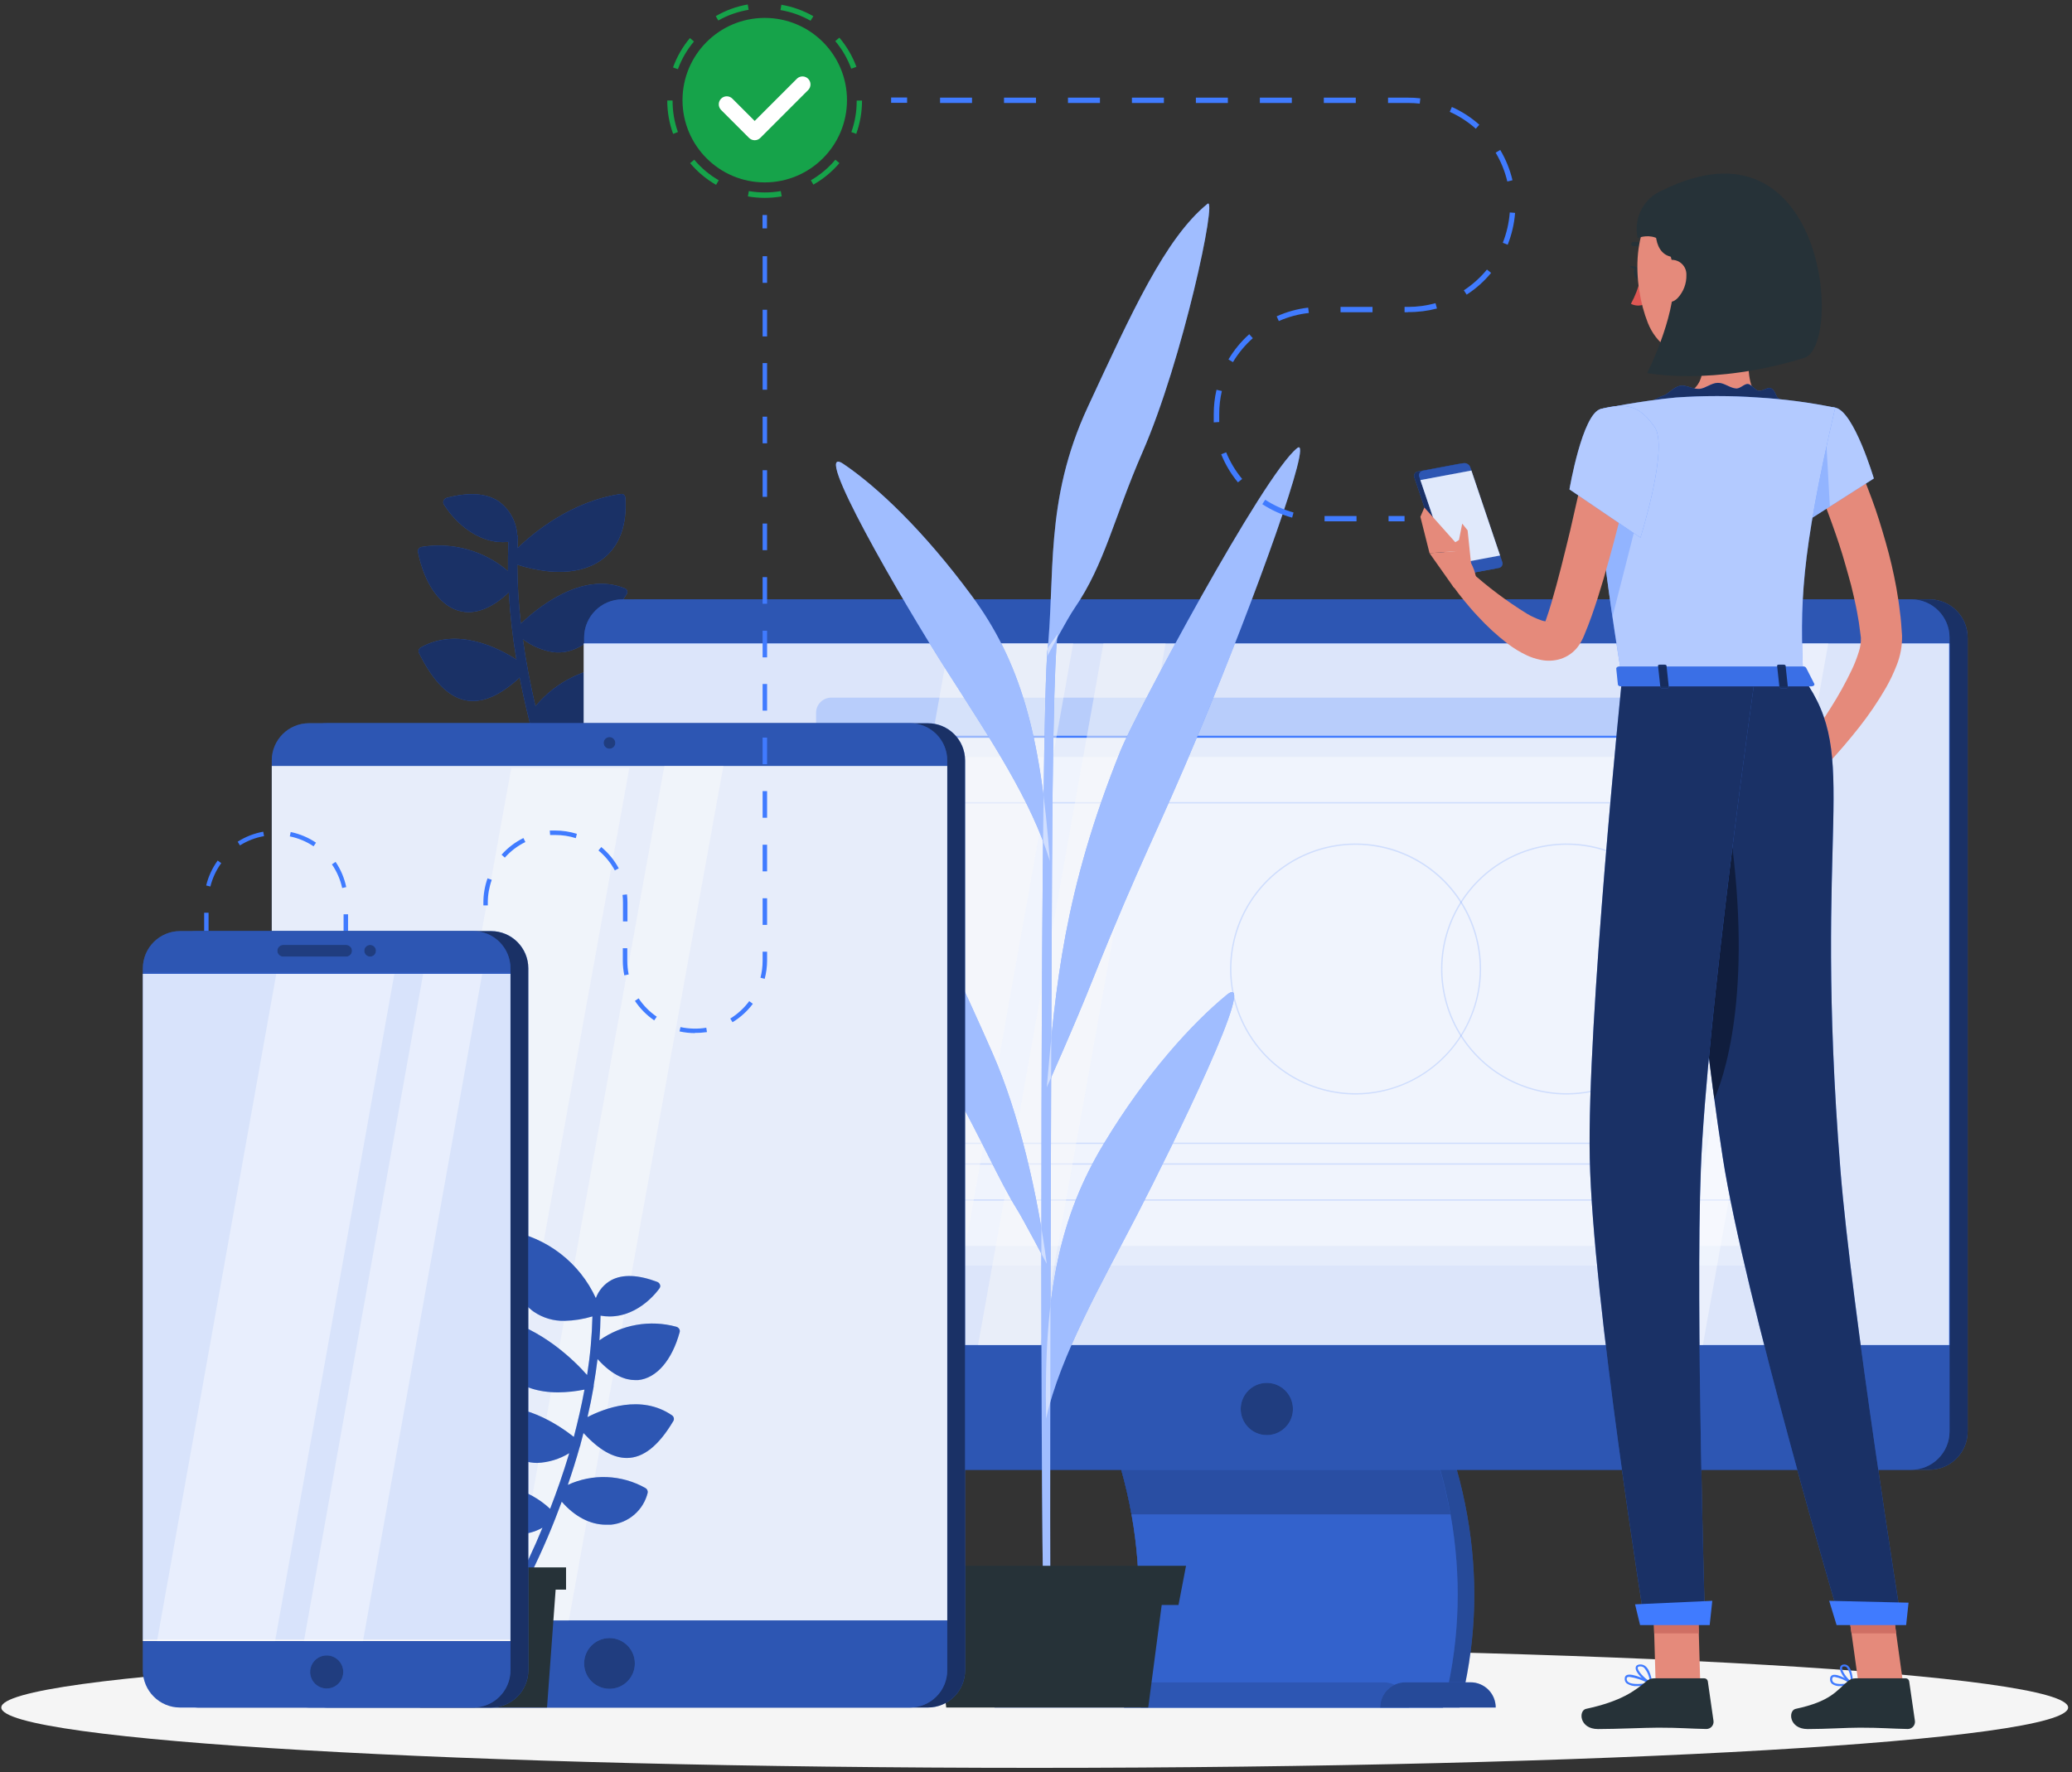 <svg width="401" height="343" viewBox="0 0 401 343" fill="none" xmlns="http://www.w3.org/2000/svg">
<rect x="0" y="0" width="401" height="343" fill="#333333" stroke="none"/>
<path d="M200.25 342.133C310.707 342.133 400.25 336.905 400.25 330.456C400.25 324.007 310.707 318.779 200.25 318.779C89.793 318.779 0.25 324.007 0.25 330.456C0.25 336.905 89.793 342.133 200.25 342.133Z" fill="#F5F5F5"/>
<path d="M104.505 140.225C105.693 140.747 106.951 141.095 108.239 141.256C110.887 141.579 113.564 140.958 115.8 139.502C119.338 137.213 121.484 133.2 121.143 129.507C121.125 129.327 121.04 129.16 120.904 129.039C120.769 128.919 120.592 128.854 120.411 128.857C117.209 128.834 114.042 129.524 111.139 130.876C108.236 132.229 105.671 134.21 103.628 136.676C102.659 132.55 101.803 128.187 101.184 123.689C102.9 125.004 104.918 125.869 107.053 126.206C107.937 126.314 108.832 126.275 109.704 126.093C114.315 125.144 117.956 120.203 121.278 114.994C121.339 114.9 121.379 114.795 121.397 114.685C121.415 114.575 121.409 114.462 121.381 114.354C121.353 114.25 121.301 114.154 121.229 114.073C121.158 113.993 121.068 113.93 120.968 113.89C112.561 110.383 103.649 117.965 100.802 120.698C100.369 116.91 100.139 113.102 100.111 109.289C101.91 109.862 103.757 110.269 105.629 110.507C110.158 111.033 113.964 110.249 116.687 108.145C119.916 105.669 121.412 101.553 121.009 96.261C121.001 96.16 120.971 96.062 120.923 95.972C120.874 95.883 120.807 95.805 120.727 95.743C120.646 95.681 120.554 95.636 120.455 95.612C120.356 95.587 120.253 95.584 120.153 95.601C110.581 96.994 103.226 103.121 100.162 106.071C100.162 105.39 100.162 104.71 100.235 104.008C100.246 103.839 100.199 103.672 100.101 103.534C100.016 102.239 99.645 100.98 99.013 99.847C98.382 98.714 97.506 97.736 96.449 96.984C94.046 95.426 90.683 95.22 86.443 96.354C86.319 96.39 86.203 96.452 86.103 96.535C86.004 96.619 85.923 96.722 85.866 96.839C85.809 96.949 85.78 97.071 85.78 97.195C85.78 97.319 85.809 97.441 85.866 97.551C86.041 97.85 89.744 104.101 96.274 104.875C96.981 104.937 97.692 104.937 98.399 104.875C98.316 106.752 98.285 108.64 98.316 110.527C96.043 108.578 93.372 107.15 90.489 106.341C87.606 105.532 84.581 105.362 81.626 105.844C81.393 105.882 81.182 106.007 81.038 106.195C80.97 106.285 80.922 106.389 80.897 106.499C80.872 106.609 80.871 106.724 80.894 106.834C82.194 113.22 85.34 117.521 89.311 118.326C89.486 118.326 89.672 118.387 89.868 118.418C91.931 118.656 94.881 118.047 98.471 114.633C98.724 118.996 99.216 123.341 99.946 127.65C96.48 125.412 88.527 121.317 81.451 125.299C81.272 125.394 81.133 125.551 81.063 125.741C80.993 125.932 80.995 126.141 81.069 126.33C83.947 132.148 87.083 135.18 90.673 135.614H90.765C93.757 135.933 96.954 134.448 100.575 131.116C101.39 135.325 102.36 139.368 103.391 143.123C100.049 140.328 95.778 140.204 90.198 142.71C90.076 142.767 89.968 142.85 89.882 142.953C89.797 143.057 89.735 143.178 89.703 143.309C89.671 143.433 89.672 143.563 89.706 143.686C89.74 143.809 89.807 143.921 89.899 144.01C90.136 144.247 94.19 148.136 99.183 148.704C101.09 148.943 103.026 148.609 104.742 147.744C106.788 154.612 109.283 161.338 112.211 167.879C112.269 168.003 112.359 168.108 112.471 168.186C112.584 168.264 112.714 168.311 112.85 168.323C113.034 168.341 113.219 168.309 113.386 168.23C113.599 168.127 113.764 167.947 113.848 167.727C113.932 167.506 113.93 167.262 113.84 167.044C109.987 158.38 106.864 149.409 104.505 140.225Z" fill="#407BFF"/>
<g opacity="0.6">
<path d="M104.505 140.225C105.693 140.747 106.951 141.095 108.239 141.256C110.887 141.579 113.564 140.958 115.8 139.502C119.338 137.213 121.484 133.2 121.143 129.507C121.125 129.327 121.04 129.16 120.904 129.039C120.769 128.919 120.592 128.854 120.411 128.857C117.209 128.834 114.042 129.524 111.139 130.876C108.236 132.229 105.671 134.21 103.628 136.676C102.659 132.55 101.803 128.187 101.184 123.689C102.9 125.004 104.918 125.869 107.053 126.206C107.937 126.314 108.832 126.275 109.704 126.093C114.315 125.144 117.956 120.203 121.278 114.994C121.339 114.9 121.379 114.795 121.397 114.685C121.415 114.575 121.409 114.462 121.381 114.354C121.353 114.25 121.301 114.154 121.229 114.073C121.158 113.993 121.068 113.93 120.968 113.89C112.561 110.383 103.649 117.965 100.802 120.698C100.369 116.91 100.139 113.102 100.111 109.289C101.91 109.862 103.757 110.269 105.629 110.507C110.158 111.033 113.964 110.249 116.687 108.145C119.916 105.669 121.412 101.553 121.009 96.261C121.001 96.16 120.971 96.062 120.923 95.972C120.874 95.883 120.807 95.805 120.727 95.743C120.646 95.681 120.554 95.636 120.455 95.612C120.356 95.587 120.253 95.584 120.153 95.601C110.581 96.994 103.226 103.121 100.162 106.071C100.162 105.39 100.162 104.71 100.235 104.008C100.246 103.839 100.199 103.672 100.101 103.534C100.016 102.239 99.645 100.98 99.013 99.847C98.382 98.714 97.506 97.736 96.449 96.984C94.046 95.426 90.683 95.22 86.443 96.354C86.319 96.39 86.203 96.452 86.103 96.535C86.004 96.619 85.923 96.722 85.866 96.839C85.809 96.949 85.78 97.071 85.78 97.195C85.78 97.319 85.809 97.441 85.866 97.551C86.041 97.85 89.744 104.101 96.274 104.875C96.981 104.937 97.692 104.937 98.399 104.875C98.316 106.752 98.285 108.64 98.316 110.527C96.043 108.578 93.372 107.15 90.489 106.341C87.606 105.532 84.581 105.362 81.626 105.844C81.393 105.882 81.182 106.007 81.038 106.195C80.97 106.285 80.922 106.389 80.897 106.499C80.872 106.609 80.871 106.724 80.894 106.834C82.194 113.22 85.34 117.521 89.311 118.326C89.486 118.326 89.672 118.387 89.868 118.418C91.931 118.656 94.881 118.047 98.471 114.633C98.724 118.996 99.216 123.341 99.946 127.65C96.48 125.412 88.527 121.317 81.451 125.299C81.272 125.394 81.133 125.551 81.063 125.741C80.993 125.932 80.995 126.141 81.069 126.33C83.947 132.148 87.083 135.18 90.673 135.614H90.765C93.757 135.933 96.954 134.448 100.575 131.116C101.39 135.325 102.36 139.368 103.391 143.123C100.049 140.328 95.778 140.204 90.198 142.71C90.076 142.767 89.968 142.85 89.882 142.953C89.797 143.057 89.735 143.178 89.703 143.309C89.671 143.433 89.672 143.563 89.706 143.686C89.74 143.809 89.807 143.921 89.899 144.01C90.136 144.247 94.19 148.136 99.183 148.704C101.09 148.943 103.026 148.609 104.742 147.744C106.788 154.612 109.283 161.338 112.211 167.879C112.269 168.003 112.359 168.108 112.471 168.186C112.584 168.264 112.714 168.311 112.85 168.323C113.034 168.341 113.219 168.309 113.386 168.23C113.599 168.127 113.764 167.947 113.848 167.727C113.932 167.506 113.93 167.262 113.84 167.044C109.987 158.38 106.864 149.409 104.505 140.225Z" fill="black"/>
</g>
<path d="M373.39 115.994H123.97C119.874 115.994 116.553 119.315 116.553 123.411V277.024C116.553 281.12 119.874 284.44 123.97 284.44H373.39C377.486 284.44 380.806 281.12 380.806 277.024V123.411C380.806 119.315 377.486 115.994 373.39 115.994Z" fill="#407BFF"/>
<path opacity="0.6" d="M373.39 115.994H123.97C119.874 115.994 116.553 119.315 116.553 123.411V277.024C116.553 281.12 119.874 284.44 123.97 284.44H373.39C377.486 284.44 380.806 281.12 380.806 277.024V123.411C380.806 119.315 377.486 115.994 373.39 115.994Z" fill="black"/>
<path d="M282.482 330.456H220.777C226.822 307.66 223.201 283.099 209.926 260.313H271.631C284.906 283.099 288.527 307.66 282.482 330.456Z" fill="#407BFF"/>
<path d="M279.264 330.456H217.549C223.593 307.66 219.983 283.099 206.697 260.313H268.413C281.74 283.099 285.309 307.66 279.264 330.456Z" fill="#407BFF"/>
<path d="M281.368 293.074H218.983C216.84 281.525 212.682 270.442 206.697 260.334H269.083C275.059 270.446 279.217 281.527 281.368 293.074Z" fill="#407BFF"/>
<g opacity="0.4">
<path d="M282.482 330.456H220.777C226.822 307.66 223.201 283.1 209.926 260.313H271.631C284.906 283.1 288.527 307.66 282.482 330.456Z" fill="black"/>
<path d="M279.264 330.456H217.549C223.593 307.66 219.983 283.099 206.697 260.313H268.413C281.74 283.099 285.309 307.66 279.264 330.456Z" fill="black"/>
<path d="M281.368 293.074H218.983C216.84 281.525 212.682 270.442 206.697 260.334H269.083C275.059 270.446 279.217 281.527 281.368 293.074Z" fill="black"/>
</g>
<path d="M279.264 330.456H217.549C223.593 307.66 219.983 283.099 206.697 260.313H268.413C281.74 283.099 285.309 307.66 279.264 330.456Z" fill="#407BFF"/>
<path opacity="0.2" d="M279.264 330.456H217.549C223.593 307.66 219.983 283.099 206.697 260.313H268.413C281.74 283.099 285.309 307.66 279.264 330.456Z" fill="black"/>
<path opacity="0.2" d="M280.708 293.074H218.92C216.796 281.537 212.677 270.457 206.749 260.334H268.536C274.465 270.457 278.583 281.537 280.708 293.074Z" fill="black"/>
<path d="M369.882 115.994H120.462C116.366 115.994 113.046 119.315 113.046 123.411V277.024C113.046 281.12 116.366 284.44 120.462 284.44H369.882C373.978 284.44 377.299 281.12 377.299 277.024V123.411C377.299 119.315 373.978 115.994 369.882 115.994Z" fill="#407BFF"/>
<path opacity="0.3" d="M369.882 115.994H120.462C116.366 115.994 113.046 119.315 113.046 123.411V277.024C113.046 281.12 116.366 284.44 120.462 284.44H369.882C373.978 284.44 377.299 281.12 377.299 277.024V123.411C377.299 119.315 373.978 115.994 369.882 115.994Z" fill="black"/>
<path d="M267.814 325.577H197.362C196.068 325.577 194.827 326.091 193.912 327.006C192.997 327.921 192.483 329.162 192.483 330.456H272.693C272.693 329.162 272.179 327.921 271.264 327.006C270.349 326.091 269.108 325.577 267.814 325.577Z" fill="#407BFF"/>
<path opacity="0.3" d="M267.814 325.577H197.362C196.068 325.577 194.827 326.091 193.912 327.006C192.997 327.921 192.483 329.162 192.483 330.456H272.693C272.693 329.162 272.179 327.921 271.264 327.006C270.349 326.091 269.108 325.577 267.814 325.577Z" fill="black"/>
<path d="M377.299 124.525H113.046V260.303H377.299V124.525Z" fill="#407BFF"/>
<path opacity="0.84" d="M377.206 124.525H112.953V260.303H377.206V124.525Z" fill="#FAFAFA"/>
<path opacity="0.23" d="M338.896 135.016H160.867C159.249 135.016 157.938 136.327 157.938 137.945V242.087C157.938 243.704 159.249 245.016 160.867 245.016H338.896C340.514 245.016 341.825 243.704 341.825 242.087V137.945C341.825 136.327 340.514 135.016 338.896 135.016Z" fill="#407BFF"/>
<path opacity="0.67" d="M341.051 142.587V242.087C341.051 242.863 340.743 243.609 340.193 244.158C339.644 244.707 338.899 245.016 338.122 245.016H160.093C159.317 245.013 158.573 244.704 158.025 244.155C157.476 243.606 157.166 242.863 157.164 242.087V142.587H341.051Z" fill="#FAFAFA"/>
<path opacity="0.41" d="M340.515 146.486H157.7V241.127H340.515V146.486Z" fill="white"/>
<path opacity="0.19" d="M303.185 211.822C298.38 211.822 293.684 210.397 289.689 207.728C285.694 205.059 282.58 201.265 280.742 196.826C278.903 192.387 278.422 187.503 279.359 182.791C280.297 178.078 282.61 173.75 286.008 170.353C289.405 166.955 293.733 164.642 298.446 163.704C303.158 162.767 308.042 163.248 312.481 165.087C316.92 166.925 320.714 170.039 323.383 174.034C326.052 178.029 327.477 182.725 327.477 187.53C327.469 193.97 324.907 200.144 320.353 204.698C315.799 209.252 309.625 211.814 303.185 211.822ZM303.185 163.496C298.431 163.496 293.784 164.905 289.832 167.546C285.88 170.187 282.799 173.941 280.98 178.332C279.161 182.724 278.685 187.556 279.612 192.219C280.54 196.881 282.829 201.163 286.19 204.525C289.551 207.886 293.834 210.175 298.496 211.102C303.158 212.03 307.991 211.554 312.382 209.735C316.774 207.915 320.528 204.835 323.168 200.883C325.809 196.93 327.219 192.283 327.219 187.53C327.213 181.157 324.68 175.047 320.173 170.541C315.667 166.035 309.557 163.501 303.185 163.496Z" fill="#407BFF"/>
<path opacity="0.19" d="M262.347 211.822C257.543 211.822 252.846 210.397 248.851 207.728C244.857 205.059 241.743 201.265 239.904 196.826C238.066 192.387 237.585 187.503 238.522 182.791C239.459 178.078 241.773 173.75 245.17 170.353C248.568 166.955 252.896 164.642 257.608 163.704C262.32 162.767 267.205 163.248 271.643 165.087C276.082 166.925 279.876 170.039 282.545 174.034C285.215 178.029 286.639 182.725 286.639 187.53C286.629 193.969 284.066 200.142 279.512 204.695C274.959 209.248 268.787 211.811 262.347 211.822ZM262.347 163.496C257.594 163.496 252.947 164.905 248.995 167.546C245.042 170.187 241.962 173.941 240.143 178.332C238.323 182.724 237.848 187.556 238.775 192.219C239.702 196.881 241.991 201.163 245.353 204.525C248.714 207.886 252.996 210.175 257.658 211.102C262.321 212.03 267.153 211.554 271.545 209.735C275.936 207.915 279.69 204.835 282.331 200.883C284.972 196.93 286.382 192.283 286.382 187.53C286.373 181.158 283.839 175.05 279.333 170.544C274.828 166.039 268.719 163.504 262.347 163.496Z" fill="#407BFF"/>
<path opacity="0.19" d="M327.353 225.397H183.973C183.956 225.397 183.939 225.393 183.923 225.386C183.907 225.379 183.893 225.369 183.881 225.357C183.87 225.344 183.861 225.329 183.855 225.313C183.85 225.297 183.848 225.28 183.849 225.263V221.271C183.848 221.253 183.85 221.236 183.855 221.22C183.861 221.204 183.87 221.189 183.881 221.176C183.893 221.164 183.907 221.154 183.923 221.147C183.939 221.14 183.956 221.136 183.973 221.136H327.353C327.37 221.136 327.387 221.14 327.403 221.147C327.419 221.154 327.433 221.164 327.444 221.176C327.456 221.189 327.465 221.204 327.471 221.22C327.476 221.236 327.478 221.253 327.477 221.271V225.263C327.478 225.28 327.476 225.297 327.471 225.313C327.465 225.329 327.456 225.344 327.444 225.357C327.433 225.369 327.419 225.379 327.403 225.386C327.387 225.393 327.37 225.397 327.353 225.397ZM184.066 225.139H327.219V221.394H184.066V225.139Z" fill="#407BFF"/>
<path opacity="0.19" d="M335.378 232.37H162.868C162.851 232.37 162.834 232.366 162.818 232.359C162.802 232.353 162.788 232.342 162.776 232.33C162.765 232.317 162.756 232.302 162.75 232.286C162.745 232.27 162.743 232.253 162.744 232.236V155.367C162.743 155.35 162.745 155.333 162.75 155.317C162.756 155.3 162.765 155.286 162.776 155.273C162.788 155.26 162.802 155.25 162.818 155.243C162.834 155.237 162.851 155.233 162.868 155.233H335.378C335.395 155.233 335.412 155.237 335.428 155.243C335.444 155.25 335.458 155.26 335.469 155.273C335.481 155.286 335.49 155.3 335.496 155.317C335.501 155.333 335.503 155.35 335.502 155.367V232.215C335.507 232.234 335.507 232.253 335.503 232.272C335.499 232.291 335.491 232.308 335.479 232.323C335.467 232.338 335.451 232.35 335.434 232.358C335.416 232.366 335.397 232.37 335.378 232.37ZM163.033 232.112H335.296V155.491H163.002L163.033 232.112Z" fill="#407BFF"/>
<path d="M333.078 138.822C333.076 139.13 333.165 139.432 333.335 139.69C333.505 139.947 333.748 140.149 334.032 140.268C334.316 140.388 334.63 140.42 334.933 140.361C335.236 140.302 335.514 140.155 335.733 139.937C335.952 139.72 336.101 139.442 336.162 139.14C336.223 138.837 336.193 138.524 336.075 138.238C335.958 137.953 335.758 137.709 335.502 137.538C335.245 137.366 334.944 137.275 334.635 137.275C334.431 137.273 334.229 137.312 334.04 137.389C333.851 137.467 333.679 137.58 333.534 137.724C333.39 137.868 333.275 138.039 333.196 138.227C333.118 138.416 333.078 138.618 333.078 138.822Z" fill="white"/>
<path d="M329.117 140.379C329.977 140.379 330.674 139.682 330.674 138.822C330.674 137.962 329.977 137.264 329.117 137.264C328.256 137.264 327.559 137.962 327.559 138.822C327.559 139.682 328.256 140.379 329.117 140.379Z" fill="white"/>
<path d="M323.599 140.379C324.459 140.379 325.156 139.682 325.156 138.822C325.156 137.962 324.459 137.264 323.599 137.264C322.738 137.264 322.041 137.962 322.041 138.822C322.041 139.682 322.738 140.379 323.599 140.379Z" fill="white"/>
<path d="M341.051 142.391H157.164V142.783H341.051V142.391Z" fill="#407BFF"/>
<path opacity="0.47" d="M183.674 124.525L159.402 260.303H183.426L207.698 124.525H183.674Z" fill="#FAFAFA"/>
<path opacity="0.47" d="M213.557 124.525L189.295 260.303H201.302L225.574 124.525H213.557Z" fill="#FAFAFA"/>
<path opacity="0.4" d="M347.818 124.525L323.547 260.303H329.561L353.822 124.525H347.818Z" fill="white"/>
<path opacity="0.4" d="M337.245 124.525L312.974 260.303H318.987L343.249 124.525H337.245Z" fill="white"/>
<path d="M284.597 325.577H271.982C270.688 325.577 269.447 326.091 268.532 327.006C267.617 327.921 267.103 329.162 267.103 330.456H289.466C289.467 329.816 289.342 329.182 289.098 328.59C288.854 327.998 288.496 327.46 288.043 327.007C287.591 326.554 287.054 326.194 286.463 325.949C285.871 325.703 285.237 325.577 284.597 325.577Z" fill="#407BFF"/>
<path opacity="0.4" d="M284.597 325.577H271.982C270.688 325.577 269.447 326.091 268.532 327.006C267.617 327.921 267.103 329.162 267.103 330.456H289.466C289.467 329.816 289.342 329.182 289.098 328.59C288.854 327.998 288.496 327.46 288.043 327.007C287.591 326.554 287.054 326.194 286.463 325.949C285.871 325.703 285.237 325.577 284.597 325.577Z" fill="black"/>
<path d="M250.227 272.681C250.227 273.681 249.931 274.658 249.375 275.489C248.82 276.32 248.03 276.968 247.107 277.351C246.183 277.733 245.167 277.833 244.187 277.638C243.206 277.443 242.305 276.962 241.599 276.255C240.892 275.548 240.41 274.648 240.215 273.667C240.02 272.687 240.12 271.67 240.503 270.747C240.885 269.823 241.533 269.034 242.365 268.479C243.196 267.923 244.173 267.627 245.173 267.627C246.513 267.627 247.799 268.159 248.747 269.107C249.694 270.055 250.227 271.341 250.227 272.681Z" fill="#407BFF"/>
<path opacity="0.5" d="M250.227 272.681C250.227 273.681 249.931 274.658 249.375 275.489C248.82 276.32 248.03 276.968 247.107 277.351C246.183 277.733 245.167 277.833 244.187 277.638C243.206 277.443 242.305 276.962 241.599 276.255C240.892 275.548 240.41 274.648 240.215 273.667C240.02 272.687 240.12 271.67 240.503 270.747C240.885 269.823 241.533 269.034 242.365 268.479C243.196 267.923 244.173 267.627 245.173 267.627C246.513 267.627 247.799 268.159 248.747 269.107C249.694 270.055 250.227 271.341 250.227 272.681Z" fill="black"/>
<path d="M201.983 313.024C201.271 288.329 201.333 137.739 202.767 125.371L204.717 122.679C204.717 122.679 203.819 125.072 203.603 167.395C203.386 209.718 203.097 306.742 203.334 313.024H201.983Z" fill="#407BFF"/>
<path d="M213.567 221.436C221.819 207.696 230.855 197.927 237.395 192.553C243.935 187.179 226.791 222.075 220.086 235.062C213.381 248.049 205.119 262.407 202.457 274.538C201.942 249.864 205.304 235.175 213.567 221.436Z" fill="#407BFF"/>
<path d="M202.623 127.104C204.314 111.487 202.024 97.056 210.524 78.767C219.024 60.478 225.491 46.12 233.692 39.446C235.662 37.837 228.926 69.628 221.097 87.535C215.578 100.171 213.804 109.197 207.945 117.717C206.573 119.697 202.623 127.104 202.623 127.104Z" fill="#407BFF"/>
<path d="M202.582 210.429C204.294 191.15 205.841 172.583 216.909 145.155C219.601 138.471 244.554 91.764 251.063 86.71C254.25 84.224 243.099 115.262 232.207 141.38C224.047 160.979 220.664 166.59 211.576 189.325C208.018 198.33 202.582 210.429 202.582 210.429Z" fill="#407BFF"/>
<path d="M188.057 115.293C178.774 102.719 169.8 94.219 163.208 89.773C156.617 85.328 174.555 116.242 183.178 129.734C191.802 143.226 199.61 154.934 203.179 166.631C201.467 142.009 197.341 127.877 188.057 115.293Z" fill="#407BFF"/>
<path d="M202.582 244.593C200.828 231.183 197.218 215.432 192.06 203.756C186.903 192.079 178.96 174.172 172.647 168.096C171.131 166.631 179.249 201.466 184.468 210.729C189.688 219.992 193.504 228.728 196.784 233.979C197.878 235.681 202.582 244.593 202.582 244.593Z" fill="#407BFF"/>
<path opacity="0.5" d="M201.983 313.024C201.271 288.329 201.333 137.739 202.767 125.371L204.717 122.679C204.717 122.679 203.819 125.072 203.603 167.395C203.386 209.718 203.097 306.742 203.334 313.024H201.983Z" fill="white"/>
<path opacity="0.5" d="M213.567 221.436C221.819 207.696 230.855 197.927 237.395 192.553C243.935 187.179 226.791 222.075 220.086 235.062C213.381 248.049 205.119 262.407 202.457 274.538C201.942 249.864 205.304 235.175 213.567 221.436Z" fill="white"/>
<path opacity="0.5" d="M202.623 127.104C204.314 111.487 202.024 97.056 210.524 78.767C219.024 60.478 225.491 46.12 233.692 39.446C235.662 37.837 228.926 69.628 221.097 87.535C215.578 100.171 213.804 109.197 207.945 117.717C206.573 119.697 202.623 127.104 202.623 127.104Z" fill="white"/>
<path opacity="0.5" d="M202.582 210.429C204.294 191.15 205.841 172.583 216.909 145.155C219.601 138.471 244.554 91.764 251.063 86.71C254.25 84.224 243.099 115.262 232.207 141.38C224.047 160.979 220.664 166.59 211.576 189.325C208.018 198.33 202.582 210.429 202.582 210.429Z" fill="white"/>
<path opacity="0.5" d="M188.057 115.293C178.774 102.719 169.8 94.219 163.208 89.773C156.617 85.328 174.555 116.242 183.178 129.734C191.802 143.226 199.61 154.934 203.179 166.631C201.467 142.009 197.341 127.877 188.057 115.293Z" fill="white"/>
<path opacity="0.5" d="M202.582 244.593C200.828 231.183 197.218 215.432 192.06 203.756C186.903 192.079 178.96 174.172 172.647 168.096C171.131 166.631 179.249 201.466 184.468 210.729C189.688 219.992 193.504 228.728 196.784 233.979C197.878 235.681 202.582 244.593 202.582 244.593Z" fill="white"/>
<path d="M222.221 330.456H183.127L180.177 307.99H225.171L222.221 330.456Z" fill="#263238"/>
<path d="M228.08 310.61H177.258L175.803 303.028H229.535L228.08 310.61Z" fill="#263238"/>
<path d="M179.568 139.967H63.265C59.283 139.967 56.055 143.195 56.055 147.177V323.246C56.055 327.228 59.283 330.456 63.265 330.456H179.568C183.55 330.456 186.778 327.228 186.778 323.246V147.177C186.778 143.195 183.55 139.967 179.568 139.967Z" fill="#407BFF"/>
<path opacity="0.6" d="M179.568 139.967H63.265C59.283 139.967 56.055 143.195 56.055 147.177V323.246C56.055 327.228 59.283 330.456 63.265 330.456H179.568C183.55 330.456 186.778 327.228 186.778 323.246V147.177C186.778 143.195 183.55 139.967 179.568 139.967Z" fill="black"/>
<path d="M176.112 139.967H59.809C55.827 139.967 52.599 143.195 52.599 147.177V323.246C52.599 327.228 55.827 330.456 59.809 330.456H176.112C180.095 330.456 183.323 327.228 183.323 323.246V147.177C183.323 143.195 180.095 139.967 176.112 139.967Z" fill="#407BFF"/>
<path opacity="0.3" d="M176.112 139.967H59.809C55.827 139.967 52.599 143.195 52.599 147.177V323.246C52.599 327.228 55.827 330.456 59.809 330.456H176.112C180.095 330.456 183.323 327.228 183.323 323.246V147.177C183.323 143.195 180.095 139.967 176.112 139.967Z" fill="black"/>
<path d="M183.323 148.24H52.599V313.591H183.323V148.24Z" fill="#FAFAFA"/>
<path opacity="0.1" d="M183.323 148.24H52.599V313.591H183.323V148.24Z" fill="#407BFF"/>
<path opacity="0.48" d="M98.945 148.652L69.031 314.004H91.879L121.793 148.652H98.945Z" fill="#FAFAFA"/>
<path opacity="0.48" d="M128.58 148.24L98.666 313.601H110.085L139.999 148.24H128.58Z" fill="#FAFAFA"/>
<path d="M117.956 326.836C120.668 326.836 122.866 324.637 122.866 321.926C122.866 319.214 120.668 317.016 117.956 317.016C115.244 317.016 113.046 319.214 113.046 321.926C113.046 324.637 115.244 326.836 117.956 326.836Z" fill="#407BFF"/>
<path opacity="0.5" d="M117.956 326.836C120.668 326.836 122.866 324.637 122.866 321.926C122.866 319.214 120.668 317.016 117.956 317.016C115.244 317.016 113.046 319.214 113.046 321.926C113.046 324.637 115.244 326.836 117.956 326.836Z" fill="black"/>
<path d="M119.091 143.773C119.091 143.997 119.024 144.217 118.899 144.403C118.775 144.59 118.597 144.735 118.39 144.821C118.183 144.907 117.955 144.93 117.735 144.886C117.514 144.842 117.312 144.734 117.154 144.575C116.995 144.417 116.887 144.214 116.843 143.994C116.799 143.774 116.822 143.546 116.908 143.339C116.994 143.131 117.139 142.954 117.326 142.83C117.512 142.705 117.732 142.638 117.956 142.638C118.257 142.638 118.545 142.758 118.758 142.971C118.971 143.183 119.091 143.472 119.091 143.773Z" fill="#407BFF"/>
<path opacity="0.5" d="M119.091 143.773C119.091 143.997 119.024 144.217 118.899 144.403C118.775 144.59 118.597 144.735 118.39 144.821C118.183 144.907 117.955 144.93 117.735 144.886C117.514 144.842 117.312 144.734 117.154 144.575C116.995 144.417 116.887 144.214 116.843 143.994C116.799 143.774 116.822 143.546 116.908 143.339C116.994 143.131 117.139 142.954 117.326 142.83C117.512 142.705 117.732 142.638 117.956 142.638C118.257 142.638 118.545 142.758 118.758 142.971C118.971 143.183 119.091 143.472 119.091 143.773Z" fill="black"/>
<path d="M281.234 111.528L289.105 110.053C289.231 110.032 289.35 109.983 289.455 109.911C289.56 109.838 289.648 109.743 289.712 109.633C289.776 109.523 289.815 109.4 289.826 109.272C289.837 109.145 289.82 109.017 289.775 108.898L283.586 90.568C283.489 90.303 283.304 90.081 283.061 89.938C282.818 89.795 282.534 89.74 282.256 89.784L274.395 91.248C274.268 91.269 274.147 91.318 274.041 91.391C273.935 91.464 273.847 91.56 273.783 91.672C273.719 91.783 273.68 91.908 273.67 92.036C273.66 92.165 273.679 92.294 273.725 92.414L279.914 110.744C280.007 111.009 280.19 111.232 280.432 111.376C280.673 111.519 280.957 111.573 281.234 111.528Z" fill="#407BFF"/>
<path opacity="0.6" d="M281.234 111.528L289.105 110.053C289.231 110.032 289.35 109.983 289.455 109.911C289.56 109.838 289.648 109.743 289.712 109.633C289.776 109.523 289.815 109.4 289.826 109.272C289.837 109.145 289.82 109.017 289.775 108.898L283.586 90.568C283.489 90.303 283.304 90.081 283.061 89.938C282.818 89.795 282.534 89.74 282.256 89.784L274.395 91.248C274.268 91.269 274.147 91.318 274.041 91.391C273.935 91.464 273.847 91.56 273.783 91.672C273.719 91.783 273.68 91.908 273.67 92.036C273.66 92.165 273.679 92.294 273.725 92.414L279.914 110.744C280.007 111.009 280.19 111.232 280.432 111.376C280.673 111.519 280.957 111.573 281.234 111.528Z" fill="black"/>
<path d="M282.204 111.383L290.064 109.919C290.191 109.898 290.312 109.849 290.418 109.776C290.524 109.703 290.612 109.607 290.677 109.495C290.741 109.384 290.779 109.259 290.789 109.131C290.799 109.002 290.781 108.873 290.734 108.753L284.545 90.423C284.448 90.159 284.263 89.936 284.02 89.793C283.778 89.65 283.493 89.596 283.215 89.639L275.355 91.114C275.228 91.133 275.107 91.181 275.001 91.253C274.895 91.325 274.806 91.42 274.742 91.531C274.678 91.642 274.639 91.766 274.629 91.894C274.619 92.022 274.638 92.15 274.684 92.27L280.873 110.6C280.97 110.864 281.156 111.087 281.398 111.23C281.641 111.373 281.926 111.427 282.204 111.383Z" fill="#407BFF"/>
<path opacity="0.3" d="M282.204 111.383L290.064 109.919C290.191 109.898 290.312 109.849 290.418 109.776C290.524 109.703 290.612 109.607 290.677 109.495C290.741 109.384 290.779 109.259 290.789 109.131C290.799 109.002 290.781 108.873 290.734 108.753L284.545 90.423C284.448 90.159 284.263 89.936 284.02 89.793C283.778 89.65 283.493 89.596 283.215 89.639L275.355 91.114C275.228 91.133 275.107 91.181 275.001 91.253C274.895 91.325 274.806 91.42 274.742 91.531C274.678 91.642 274.639 91.766 274.629 91.894C274.619 92.022 274.638 92.15 274.684 92.27L280.873 110.6C280.97 110.864 281.156 111.087 281.398 111.23C281.641 111.373 281.926 111.427 282.204 111.383Z" fill="black"/>
<path d="M280.45 109.351L290.311 107.505L284.762 91.063L274.89 92.909L280.45 109.351Z" fill="#FAFAFA"/>
<path opacity="0.14" d="M280.45 109.351L290.311 107.505L284.762 91.063L274.89 92.909L280.45 109.351Z" fill="#407BFF"/>
<path d="M274.89 100.016L275.664 98.221L283.091 106.566L276.664 107.061L274.89 100.016Z" fill="#E58A7B"/>
<path d="M148.004 35.299C156.794 35.299 163.92 28.173 163.92 19.383C163.92 10.593 156.794 3.467 148.004 3.467C139.214 3.467 132.088 10.593 132.088 19.383C132.088 28.173 139.214 35.299 148.004 35.299Z" fill="#16A34A"/>
<path d="M148.004 38.291C146.912 38.291 145.821 38.198 144.745 38.012L144.92 36.98C146.968 37.33 149.061 37.33 151.109 36.98L151.284 38.012C150.201 38.197 149.103 38.29 148.004 38.291ZM138.586 35.774C136.68 34.677 134.98 33.257 133.563 31.575L134.357 30.905C135.694 32.5 137.3 33.847 139.102 34.886L138.586 35.774ZM157.442 35.774L156.927 34.886C158.729 33.847 160.335 32.5 161.672 30.905L162.456 31.565C161.039 33.229 159.343 34.633 157.442 35.712V35.774ZM130.272 25.912C129.519 23.843 129.135 21.657 129.138 19.455H130.169C130.153 21.532 130.503 23.595 131.201 25.551L130.272 25.912ZM165.736 25.912L164.766 25.562C165.464 23.606 165.814 21.542 165.798 19.465H166.499H166.829C166.835 21.634 166.465 23.787 165.736 25.83V25.912ZM131.221 13.4L130.252 13.049C131.001 10.978 132.108 9.055 133.522 7.366L134.306 8.026C132.981 9.6 131.938 11.39 131.221 13.318V13.4ZM164.746 13.297C164.034 11.349 162.987 9.54 161.651 7.954L162.445 7.283C163.864 8.962 164.981 10.875 165.746 12.936L164.746 13.297ZM139.04 4.013L138.524 3.126C140.436 2.009 142.532 1.243 144.714 0.867L144.889 1.899C142.834 2.236 140.855 2.931 139.04 3.951V4.013ZM156.865 4.013C155.063 2.987 153.093 2.289 151.047 1.95L151.222 0.919C153.399 1.29 155.494 2.041 157.411 3.137L156.865 4.013Z" fill="#16A34A"/>
<path d="M271.826 99.862H268.732V100.893H271.826V99.862Z" fill="#407BFF"/>
<path d="M262.533 100.893H256.344V99.862H262.533V100.893ZM250.072 100.181C248.023 99.615 246.075 98.735 244.296 97.572L244.863 96.715C246.551 97.814 248.399 98.645 250.341 99.181L250.072 100.181ZM239.582 93.353C238.227 91.72 237.134 89.886 236.343 87.917L237.302 87.535C238.064 89.402 239.108 91.141 240.397 92.692L239.582 93.353ZM234.899 81.748C234.899 81.222 234.899 80.717 234.899 80.16C234.897 78.57 235.076 76.984 235.435 75.435L236.467 75.672C236.128 77.144 235.958 78.65 235.961 80.16C235.961 80.665 235.961 81.191 235.961 81.676L234.899 81.748ZM238.633 70.092L237.746 69.566C238.83 67.741 240.187 66.092 241.769 64.677L242.46 65.45C240.957 66.783 239.666 68.338 238.633 70.061V70.092ZM247.504 62.16L247.081 61.221C249.014 60.348 251.07 59.781 253.177 59.54L253.301 60.571C251.301 60.792 249.346 61.317 247.504 62.129V62.16ZM272.508 60.427H271.827V59.395H272.508C274.303 59.394 276.09 59.151 277.82 58.673L278.099 59.705C276.275 60.187 274.394 60.42 272.508 60.396V60.427ZM265.628 60.427H259.439V59.395H265.628V60.427ZM283.865 57.043L283.297 56.187C284.986 55.082 286.496 53.725 287.774 52.164L288.579 52.814C287.232 54.447 285.642 55.863 283.865 57.012V57.043ZM291.797 47.368L290.838 46.986C291.581 45.109 292.036 43.13 292.189 41.117L293.221 41.199C293.056 43.305 292.577 45.374 291.797 47.337V47.368ZM291.715 35.124C291.252 33.159 290.49 31.277 289.456 29.543L290.343 29.017C291.431 30.84 292.231 32.82 292.715 34.886L291.715 35.124ZM285.618 24.912C284.112 23.573 282.411 22.471 280.574 21.642L280.987 20.703C282.924 21.568 284.715 22.727 286.299 24.138L285.618 24.912ZM274.767 20.053C274.02 19.971 273.269 19.929 272.518 19.93H268.629V18.898H272.508C273.301 18.89 274.093 18.935 274.88 19.032L274.767 20.053ZM262.389 19.93H256.2V18.898H262.389V19.93ZM250.01 19.93H243.821V18.898H250.01V19.93ZM237.632 19.93H231.443V18.898H237.632V19.93ZM225.254 19.93H219.065V18.898H225.254V19.93ZM212.876 19.93H206.687V18.898H212.876V19.93ZM200.498 19.93H194.309V18.898H200.498V19.93ZM188.12 19.93H181.931V18.898H188.12V19.93Z" fill="#407BFF"/>
<path d="M175.556 18.867H172.461V19.899H175.556V18.867Z" fill="#407BFF"/>
<path d="M148.437 41.612H147.571V44.201H148.437V41.612Z" fill="#407BFF"/>
<path d="M40.365 212.905H39.509V207.747H40.365V212.905ZM40.365 202.59H39.509V197.432H40.365V202.59ZM134.512 199.939C133.502 199.938 132.496 199.827 131.51 199.609L131.696 198.773C133.338 199.124 135.031 199.166 136.688 198.897L136.822 199.743C136.05 199.854 135.271 199.903 134.491 199.887L134.512 199.939ZM81.347 199.939L81.296 199.072C82.97 198.969 84.609 198.545 86.123 197.824L86.495 198.598C84.869 199.345 83.114 199.773 81.327 199.856L81.347 199.939ZM76.056 199.206C74.359 198.642 72.786 197.756 71.424 196.597L71.981 195.937C73.258 197.026 74.732 197.86 76.324 198.392L76.056 199.206ZM141.784 197.855L141.33 197.123C142.758 196.243 144.004 195.098 145.002 193.75L145.704 194.266C144.635 195.69 143.305 196.898 141.784 197.824V197.855ZM126.61 197.474C125.136 196.465 123.868 195.184 122.876 193.698L123.598 193.213C124.528 194.611 125.719 195.816 127.105 196.762L126.61 197.474ZM90.734 195.411L90.105 194.833C91.236 193.592 92.118 192.146 92.704 190.573L93.519 190.872C92.884 192.528 91.939 194.047 90.734 195.349V195.411ZM68.103 192.481C67.268 190.898 66.749 189.167 66.576 187.385L67.432 187.303C67.596 188.973 68.083 190.595 68.866 192.079L68.103 192.481ZM40.365 192.172H39.509V187.014H40.365V192.172ZM148.014 189.438L147.179 189.221C147.45 188.149 147.588 187.047 147.591 185.941V184.177H148.458V185.941C148.448 187.122 148.292 188.296 147.993 189.438H148.014ZM120.823 188.757C120.634 187.831 120.537 186.887 120.535 185.941V183.507H121.401V185.941C121.402 186.828 121.492 187.713 121.669 188.582L120.823 188.757ZM94.375 185.58H93.519V180.423H94.375V185.58ZM67.36 182.104H66.494V176.946H67.36V182.104ZM40.365 181.805H39.509V176.647H40.365V181.805ZM148.458 178.999H147.591V173.842H148.458V178.999ZM121.432 178.318H120.566V174.667C120.569 174.174 120.542 173.681 120.483 173.192L121.339 173.089C121.401 173.612 121.432 174.139 121.432 174.667V178.318ZM94.406 175.224H93.55V174.677C93.547 173.078 93.82 171.491 94.355 169.984L95.17 170.273C94.663 171.686 94.405 173.176 94.406 174.677V175.224ZM66.225 171.861C65.865 170.22 65.189 168.664 64.235 167.281L64.946 166.796C65.945 168.273 66.645 169.93 67.009 171.675L66.225 171.861ZM40.737 171.572L39.901 171.366C40.325 169.628 41.081 167.988 42.129 166.538L42.82 167.044C41.839 168.403 41.125 169.936 40.716 171.562L40.737 171.572ZM148.458 168.632H147.591V163.475H148.458V168.632ZM118.987 168.447C118.188 166.97 117.113 165.661 115.821 164.589L116.367 163.929C117.75 165.074 118.899 166.475 119.751 168.055L118.987 168.447ZM97.718 165.992L97.068 165.414C98.257 164.076 99.692 162.979 101.297 162.186L101.679 162.959C100.167 163.697 98.814 164.724 97.697 165.981L97.718 165.992ZM60.686 163.784C59.292 162.852 57.729 162.2 56.086 161.866L56.261 161.02C58.013 161.382 59.677 162.083 61.161 163.083L60.686 163.784ZM46.451 163.63L45.998 162.897C47.504 161.932 49.187 161.273 50.949 160.958L51.103 161.814C49.443 162.105 47.856 162.719 46.431 163.619L46.451 163.63ZM111.437 162.206C110.162 161.802 108.833 161.597 107.496 161.598C107.115 161.598 106.815 161.598 106.465 161.598L106.403 160.731C106.754 160.731 107.115 160.731 107.434 160.731C108.861 160.731 110.28 160.947 111.643 161.371L111.437 162.206ZM148.458 158.266H147.591V153.108H148.458V158.266ZM148.458 147.899H147.591V142.741H148.458V147.899ZM148.458 137.532H147.591V132.375H148.458V137.532ZM148.458 127.217H147.591V122.06H148.458V127.217ZM148.458 116.851H147.591V111.693H148.458V116.851ZM148.458 106.474H147.591V101.316H148.458V106.474ZM148.458 96.158H147.591V91.001H148.458V96.158ZM148.458 85.792H147.591V80.634H148.458V85.792ZM148.458 75.425H147.591V70.267H148.458V75.425ZM148.458 65.11H147.591V59.952H148.458V65.11ZM148.458 54.743H147.591V49.586H148.458V54.743Z" fill="#407BFF"/>
<path d="M40.355 218.197H39.489V220.786H40.355V218.197Z" fill="#407BFF"/>
<path d="M146.054 27.14C145.645 27.136 145.253 26.974 144.961 26.686L139.556 21.281C139.268 20.989 139.107 20.597 139.107 20.188C139.107 19.778 139.268 19.386 139.556 19.094C139.699 18.949 139.869 18.834 140.057 18.756C140.244 18.678 140.446 18.637 140.649 18.637C140.853 18.637 141.054 18.678 141.242 18.756C141.429 18.834 141.6 18.949 141.743 19.094L146.054 23.406L154.255 15.205C154.548 14.932 154.936 14.783 155.337 14.79C155.738 14.797 156.12 14.96 156.404 15.243C156.687 15.527 156.85 15.909 156.857 16.31C156.864 16.711 156.715 17.099 156.442 17.392L147.158 26.676C147.014 26.823 146.843 26.94 146.653 27.02C146.464 27.099 146.26 27.14 146.054 27.14Z" fill="white"/>
<path d="M340.02 58.003C338.988 63.16 336.74 73.475 340.329 76.931C340.329 76.931 338.927 82.088 329.406 82.088C318.926 82.088 324.393 76.931 324.393 76.931C330.117 75.569 329.963 71.33 328.973 67.348L340.02 58.003Z" fill="#E58A7B"/>
<path d="M319.163 78.695C319.163 77.921 320.339 77.127 322.051 76.508C322.969 76.168 323.867 74.878 325.259 74.641C326.291 74.466 327.622 75.353 328.942 75.26C330.046 75.177 331.201 74.105 332.48 74.094C333.759 74.084 334.79 75.126 336.049 75.198C336.833 75.198 337.617 74.249 338.277 74.311C338.937 74.373 339.649 75.497 340.278 75.611C341.114 75.755 342.052 74.919 342.62 75.105C343.527 75.394 343.651 76.621 344.053 76.952C345.209 77.89 346.117 78.777 345.085 78.942C342.537 79.345 342.434 77.911 339.855 77.911C337.276 77.911 337.276 78.942 334.698 78.891C332.119 78.839 332.129 77.859 329.54 77.859C326.951 77.859 327.003 78.571 324.383 78.839C322.65 79.13 320.877 79.081 319.163 78.695Z" fill="#407BFF"/>
<g opacity="0.6">
<path d="M319.163 78.695C319.163 77.921 320.339 77.127 322.051 76.508C322.969 76.168 323.867 74.878 325.259 74.641C326.291 74.466 327.622 75.353 328.942 75.26C330.046 75.177 331.201 74.105 332.48 74.094C333.759 74.084 334.79 75.126 336.049 75.198C336.833 75.198 337.617 74.249 338.277 74.311C338.937 74.373 339.649 75.497 340.278 75.611C341.114 75.755 342.052 74.919 342.62 75.105C343.527 75.394 343.651 76.621 344.053 76.952C345.209 77.89 346.117 78.777 345.085 78.942C342.537 79.345 342.434 77.911 339.855 77.911C337.276 77.911 337.276 78.942 334.698 78.891C332.119 78.839 332.129 77.859 329.54 77.859C326.951 77.859 327.003 78.571 324.383 78.839C322.65 79.13 320.877 79.081 319.163 78.695Z" fill="black"/>
</g>
<path d="M358.752 88.04C360.093 90.877 361.145 93.59 362.208 96.416C363.27 99.243 364.127 102.09 364.952 104.968C365.787 107.874 366.476 110.821 367.015 113.797C367.262 115.293 367.52 116.789 367.685 118.326C367.788 119.079 367.881 119.842 367.933 120.616L368.108 122.988C368.153 124.95 367.802 126.9 367.077 128.723C366.484 130.253 365.777 131.735 364.962 133.159C363.425 135.808 361.701 138.345 359.804 140.751C356.132 145.412 352.104 149.781 347.756 153.82L344.538 150.849C346.24 148.601 347.983 146.29 349.613 143.959C351.243 141.627 352.873 139.296 354.348 136.913C355.826 134.59 357.163 132.178 358.35 129.693C358.896 128.556 359.358 127.38 359.732 126.175C360.035 125.283 360.175 124.343 360.145 123.401L359.887 121.451C359.815 120.781 359.701 120.11 359.567 119.388C359.351 118.047 359.051 116.696 358.752 115.355C358.453 114.014 358.113 112.673 357.721 111.332C357.329 109.991 356.978 108.65 356.566 107.319C355.751 104.658 354.812 102.007 353.842 99.387C352.873 96.767 351.779 94.106 350.748 91.661L358.752 88.04Z" fill="#E58A7B"/>
<path d="M355.235 78.901C358.824 79.685 362.651 92.6 362.651 92.6L348.52 101.615C348.52 101.615 344.084 91.3 345.796 86.803C347.591 82.161 350.995 77.973 355.235 78.901Z" fill="#407BFF"/>
<path opacity="0.6" d="M355.235 78.901C358.824 79.685 362.651 92.6 362.651 92.6L348.52 101.615C348.52 101.615 344.084 91.3 345.796 86.803C347.591 82.161 350.995 77.973 355.235 78.901Z" fill="white"/>
<path opacity="0.28" d="M353.316 83.295L348.489 101.533V101.615L354.141 98.005L353.316 83.295Z" fill="#407BFF"/>
<path d="M309.786 79.149C309.786 79.149 305.66 80.603 313.912 131.292H348.984C348.396 117.016 348.375 108.206 355.173 78.901C350.258 77.887 345.277 77.228 340.268 76.931C334.962 76.559 329.637 76.559 324.331 76.931C317.554 77.56 309.786 79.149 309.786 79.149Z" fill="#407BFF"/>
<path opacity="0.6" d="M309.786 79.149C309.786 79.149 305.66 80.603 313.912 131.292H348.984C348.396 117.016 348.375 108.206 355.173 78.901C350.258 77.887 345.277 77.228 340.268 76.931C334.962 76.559 329.637 76.559 324.331 76.931C317.554 77.56 309.786 79.149 309.786 79.149Z" fill="white"/>
<path d="M346.209 149.694L337.854 147.177L341.341 155.243C341.341 155.243 346.859 155.78 348.85 152.788L346.209 149.694Z" fill="#E58A7B"/>
<path d="M331.087 149.838L334.367 156.43L341.34 155.264L337.854 147.198L331.087 149.838Z" fill="#E58A7B"/>
<path d="M368.314 325.804H359.681L356.896 305.793H365.54L368.314 325.804Z" fill="#E58A7B"/>
<path d="M329.055 325.804H320.421L319.844 305.793H328.478L329.055 325.804Z" fill="#E58A7B"/>
<path d="M319.844 305.803L320.143 316.108H328.787L328.488 305.803H319.844Z" fill="#CF6F64"/>
<path d="M365.54 305.803H356.896L358.329 316.108H366.973L365.54 305.803Z" fill="#CF6F64"/>
<path d="M323.186 131.292C323.186 131.292 328.199 190.604 333.408 224.025C337.606 251.019 356.246 314.117 356.246 314.117H368.025C368.025 314.117 358.319 253.175 356.184 226.438C350.789 158.874 360.248 146.919 349.015 131.25L323.186 131.292Z" fill="#407BFF"/>
<path opacity="0.6" d="M323.186 131.292C323.186 131.292 328.199 190.604 333.408 224.025C337.606 251.019 356.246 314.117 356.246 314.117H368.025C368.025 314.117 358.319 253.175 356.184 226.438C350.789 158.874 360.248 146.919 349.015 131.25L323.186 131.292Z" fill="black"/>
<path opacity="0.4" d="M333.893 154.625C333.893 154.625 329.065 169.664 329.138 191.357C329.973 198.691 330.86 205.973 331.768 212.719C334.532 206.427 339.618 188.087 333.893 154.625Z" fill="black"/>
<path d="M313.923 131.292C313.923 131.292 307.104 197.855 307.672 224.2C308.26 251.607 318.307 314.117 318.307 314.117H329.983C329.983 314.117 328.137 253.258 329.168 226.294C330.293 196.947 339.618 131.292 339.618 131.292H313.923Z" fill="#407BFF"/>
<path opacity="0.6" d="M313.923 131.292C313.923 131.292 307.104 197.855 307.672 224.2C308.26 251.607 318.307 314.117 318.307 314.117H329.983C329.983 314.117 328.137 253.258 329.168 226.294C330.293 196.947 339.618 131.292 339.618 131.292H313.923Z" fill="black"/>
<path d="M356.184 326.309C355.599 326.359 355.015 326.202 354.534 325.866C354.39 325.727 354.283 325.554 354.224 325.363C354.165 325.171 354.154 324.969 354.193 324.772C354.205 324.648 354.25 324.53 354.322 324.429C354.395 324.327 354.492 324.247 354.606 324.195C355.637 323.751 358.237 325.433 358.525 325.629C358.559 325.65 358.586 325.681 358.603 325.718C358.619 325.755 358.625 325.795 358.618 325.835C358.613 325.875 358.595 325.912 358.567 325.942C358.539 325.972 358.503 325.992 358.464 326C357.717 326.186 356.953 326.29 356.184 326.309ZM355.029 324.525C354.94 324.52 354.851 324.538 354.771 324.576C354.709 324.576 354.626 324.659 354.606 324.834C354.573 324.962 354.575 325.096 354.611 325.223C354.647 325.35 354.717 325.465 354.812 325.556C355.245 325.959 356.38 326.01 357.907 325.711C357.041 325.119 356.06 324.715 355.029 324.525Z" fill="#407BFF"/>
<path d="M358.412 326.01C358.381 326.019 358.349 326.019 358.319 326.01C357.494 325.546 355.926 323.679 356.111 322.71C356.144 322.549 356.23 322.405 356.356 322.3C356.481 322.195 356.639 322.136 356.802 322.132C356.959 322.109 357.118 322.122 357.268 322.17C357.418 322.219 357.555 322.301 357.669 322.41C358.608 323.236 358.618 325.732 358.618 325.835C358.618 325.871 358.609 325.906 358.591 325.937C358.573 325.968 358.546 325.993 358.515 326.01C358.481 326.021 358.445 326.021 358.412 326.01ZM356.947 322.503H356.854C356.596 322.503 356.534 322.648 356.514 322.741C356.4 323.339 357.38 324.742 358.195 325.391C358.219 324.427 357.942 323.478 357.401 322.679C357.277 322.565 357.115 322.502 356.947 322.503Z" fill="#407BFF"/>
<path d="M316.873 326.31C316.146 326.368 315.42 326.183 314.81 325.783C314.668 325.656 314.56 325.494 314.497 325.314C314.434 325.134 314.417 324.94 314.449 324.752C314.453 324.639 314.487 324.529 314.546 324.433C314.606 324.338 314.69 324.259 314.789 324.205C315.821 323.628 319.297 325.391 319.678 325.587C319.718 325.607 319.75 325.638 319.771 325.677C319.791 325.716 319.799 325.761 319.792 325.804C319.786 325.846 319.766 325.884 319.737 325.914C319.707 325.944 319.668 325.963 319.627 325.969C318.722 326.169 317.799 326.283 316.873 326.31ZM315.336 324.525C315.205 324.518 315.074 324.543 314.954 324.597C314.914 324.62 314.881 324.653 314.857 324.693C314.834 324.733 314.821 324.778 314.82 324.824C314.804 324.944 314.817 325.065 314.858 325.178C314.9 325.292 314.968 325.393 315.057 325.474C315.583 325.949 317.007 326.031 318.915 325.711C317.798 325.115 316.588 324.714 315.336 324.525Z" fill="#407BFF"/>
<path d="M319.555 326.01H319.472C318.441 325.546 316.378 323.679 316.563 322.699C316.563 322.472 316.77 322.184 317.337 322.122C317.541 322.102 317.747 322.123 317.942 322.185C318.137 322.247 318.317 322.349 318.472 322.483C319.555 323.38 319.751 325.711 319.761 325.804C319.764 325.84 319.757 325.875 319.743 325.907C319.729 325.94 319.707 325.968 319.679 325.99C319.641 326.01 319.597 326.017 319.555 326.01ZM317.492 322.503H317.368C316.997 322.503 316.966 322.689 316.955 322.741C316.863 323.329 318.245 324.804 319.297 325.422C319.211 324.443 318.825 323.514 318.193 322.761C318 322.597 317.756 322.506 317.502 322.503H317.492Z" fill="#407BFF"/>
<path d="M319.256 48.915C319.189 48.922 319.122 48.914 319.06 48.89C318.997 48.867 318.941 48.83 318.895 48.781C318.564 48.386 318.143 48.075 317.667 47.876C317.192 47.677 316.675 47.595 316.161 47.636C316.053 47.651 315.944 47.622 315.857 47.556C315.77 47.491 315.713 47.393 315.697 47.285C315.685 47.179 315.713 47.072 315.776 46.986C315.839 46.9 315.933 46.841 316.038 46.821C316.686 46.767 317.338 46.866 317.94 47.112C318.542 47.358 319.078 47.742 319.503 48.234C319.577 48.313 319.617 48.416 319.617 48.523C319.617 48.63 319.577 48.733 319.503 48.812C319.433 48.87 319.347 48.906 319.256 48.915Z" fill="#263238"/>
<path d="M317.461 54.042C317.074 55.703 316.459 57.303 315.635 58.797C316.023 58.999 316.45 59.113 316.886 59.133C317.323 59.153 317.758 59.077 318.162 58.91L317.461 54.042Z" fill="#DF5753"/>
<path d="M317.915 52.732C318.008 53.423 317.729 54.031 317.275 54.093C316.821 54.155 316.378 53.65 316.244 52.969C316.11 52.288 316.429 51.659 316.883 51.597C317.337 51.535 317.843 52.082 317.915 52.732Z" fill="#263238"/>
<path d="M317.121 51.7L315.398 51.463C315.398 51.463 316.429 52.577 317.121 51.7Z" fill="#263238"/>
<path d="M359.103 324.804H368.81C368.976 324.8 369.138 324.858 369.263 324.966C369.389 325.075 369.47 325.227 369.491 325.391L370.605 333.076C370.625 333.271 370.604 333.468 370.543 333.654C370.482 333.84 370.383 334.011 370.252 334.156C370.12 334.301 369.96 334.416 369.781 334.495C369.602 334.574 369.408 334.614 369.212 334.613C365.829 334.551 364.199 334.355 359.929 334.355C357.308 334.355 353.471 334.624 349.84 334.624C346.209 334.624 346.024 331.034 347.53 330.714C354.307 329.26 355.369 327.248 357.659 325.33C358.063 324.989 358.575 324.803 359.103 324.804Z" fill="#263238"/>
<path d="M320.122 324.804H329.829C329.995 324.802 330.157 324.86 330.284 324.968C330.411 325.076 330.495 325.227 330.52 325.391L331.623 333.076C331.644 333.27 331.623 333.466 331.563 333.651C331.502 333.836 331.404 334.007 331.274 334.152C331.143 334.297 330.984 334.413 330.806 334.492C330.629 334.572 330.436 334.613 330.241 334.613C326.858 334.551 325.228 334.355 320.958 334.355C318.327 334.355 312.901 334.623 309.27 334.623C305.64 334.623 305.454 331.034 306.96 330.714C313.727 329.26 316.398 327.248 318.678 325.33C319.084 324.992 319.594 324.806 320.122 324.804Z" fill="#263238"/>
<path opacity="0.28" d="M308.775 87.339V87.545C308.879 93.311 309.673 103.018 312.066 119.337L316.955 100.181L308.775 87.339Z" fill="#407BFF"/>
<path d="M315.718 90.299C314.748 95.199 313.655 99.996 312.355 104.813C311.055 109.63 309.735 114.416 308.022 119.254L307.352 121.059L306.62 122.875C306.455 123.305 306.258 123.722 306.032 124.123C305.748 124.657 305.401 125.155 305 125.608C304.065 126.637 302.838 127.357 301.483 127.671C300.349 127.93 299.171 127.93 298.037 127.671C297.173 127.493 296.332 127.216 295.531 126.846C294.201 126.223 292.942 125.458 291.776 124.566C289.692 122.961 287.752 121.177 285.979 119.233C285.092 118.305 284.267 117.335 283.462 116.355C282.658 115.375 281.884 114.395 281.121 113.312L284.391 110.414C287.859 113.546 291.605 116.357 295.582 118.81C296.441 119.31 297.346 119.724 298.285 120.048C299.079 120.347 299.791 120.265 299.512 120.213C299.345 120.236 299.185 120.3 299.048 120.399L299.193 119.955L299.739 118.326L300.255 116.644C301.596 112.116 302.741 107.361 303.876 102.698L307.104 88.504L315.718 90.299Z" fill="#E58A7B"/>
<path d="M281.389 113.746L276.665 107.061L283.091 106.566C283.091 106.566 286.722 110.754 285.443 114.117L281.389 113.746Z" fill="#E58A7B"/>
<path d="M280.997 105.339L282.359 104.503L282.988 101.337L284.03 102.636L284.803 110.073L280.997 105.339Z" fill="#E58A7B"/>
<path d="M340.763 47.079C341.464 55.62 341.939 59.22 338.287 64.192C332.789 71.65 322.134 70.639 318.905 62.469C315.986 55.114 315.336 42.375 323.155 37.816C324.872 36.801 326.819 36.242 328.813 36.193C330.806 36.143 332.779 36.605 334.544 37.533C336.309 38.461 337.807 39.826 338.896 41.497C339.984 43.168 340.627 45.089 340.763 47.079Z" fill="#E58A7B"/>
<path d="M321.67 36.857C319.922 37.591 318.491 38.919 317.629 40.607C316.766 42.294 316.528 44.232 316.956 46.078C316.956 46.078 323.671 43.18 323.939 53.938C324.135 61.706 318.781 72.186 318.781 72.186C318.781 72.186 331.232 74.765 349.149 69.277C356.772 66.946 353.337 21.188 321.67 36.857Z" fill="#263238"/>
<path d="M321.03 41.612C319.813 44.541 320.133 50.339 324.929 49.72C329.726 49.101 328.323 44.263 328.323 44.263L321.03 41.612Z" fill="#263238"/>
<path d="M326.373 53.186C326.423 54.844 325.819 56.455 324.691 57.673C323.185 59.261 321.298 58.188 320.782 56.167C320.308 54.361 320.524 51.339 322.494 50.493C322.929 50.316 323.4 50.25 323.866 50.302C324.333 50.353 324.779 50.52 325.164 50.787C325.549 51.055 325.862 51.414 326.073 51.833C326.284 52.252 326.387 52.717 326.373 53.186Z" fill="#E58A7B"/>
<path d="M368.902 314.499H355.441L354.007 309.805L369.367 310.166L368.902 314.499Z" fill="#407BFF"/>
<path d="M344.765 133.19H345.694C345.89 133.19 346.034 133.097 346.013 132.973L345.57 128.847C345.57 128.734 345.394 128.63 345.198 128.63H344.249C344.064 128.63 343.919 128.734 343.93 128.847L344.373 132.973C344.415 133.117 344.58 133.19 344.765 133.19Z" fill="#407BFF"/>
<path d="M321.701 133.19H322.65C322.835 133.19 322.98 133.097 322.969 132.973L322.526 128.847C322.526 128.734 322.34 128.63 322.154 128.63H321.206C321.01 128.63 320.865 128.734 320.886 128.847L321.329 132.973C321.34 133.117 321.505 133.19 321.701 133.19Z" fill="#407BFF"/>
<path d="M330.881 314.499H317.409L316.439 310.486L331.386 309.805L330.881 314.499Z" fill="#407BFF"/>
<path d="M349.541 129.239L351.119 132.333C351.243 132.581 350.954 132.829 350.552 132.829H313.716C313.397 132.829 313.139 132.674 313.118 132.478L312.798 129.383C312.798 129.167 313.056 128.981 313.397 128.981H348.932C349.047 128.966 349.165 128.981 349.272 129.027C349.379 129.072 349.472 129.145 349.541 129.239Z" fill="#407BFF"/>
<path opacity="0.1" d="M349.541 129.239L351.119 132.333C351.243 132.581 350.954 132.829 350.552 132.829H313.716C313.397 132.829 313.139 132.674 313.118 132.478L312.798 129.383C312.798 129.167 313.056 128.981 313.397 128.981H348.932C349.047 128.966 349.165 128.981 349.272 129.027C349.379 129.072 349.472 129.145 349.541 129.239Z" fill="black"/>
<path opacity="0.6" d="M344.765 133.19H345.694C345.89 133.19 346.034 133.097 346.013 132.973L345.57 128.847C345.57 128.734 345.394 128.63 345.198 128.63H344.249C344.064 128.63 343.919 128.734 343.93 128.847L344.373 132.973C344.415 133.117 344.58 133.19 344.765 133.19Z" fill="black"/>
<path opacity="0.6" d="M321.701 133.19H322.65C322.835 133.19 322.98 133.097 322.969 132.973L322.526 128.847C322.526 128.734 322.34 128.63 322.154 128.63H321.206C321.01 128.63 320.865 128.734 320.886 128.847L321.329 132.973C321.34 133.117 321.505 133.19 321.701 133.19Z" fill="black"/>
<path d="M309.786 79.149C306.228 80.056 303.742 94.714 303.742 94.714L317.481 104.049C317.481 104.049 323 86.596 320.225 82.646C317.368 78.602 314.985 77.828 309.786 79.149Z" fill="#407BFF"/>
<path opacity="0.6" d="M309.786 79.149C306.228 80.056 303.742 94.714 303.742 94.714L317.481 104.049C317.481 104.049 323 86.596 320.225 82.646C317.368 78.602 314.985 77.828 309.786 79.149Z" fill="white"/>
<path d="M114.903 268.142C114.908 268.108 114.908 268.073 114.903 268.039C115.191 266.378 115.439 264.707 115.645 263.016C118.565 266.265 121.102 267.09 122.918 267.09C123.11 267.101 123.303 267.101 123.495 267.09C127.054 266.739 130.056 263.253 131.541 257.807C131.57 257.699 131.576 257.586 131.559 257.476C131.541 257.365 131.5 257.26 131.438 257.167C131.31 256.971 131.116 256.829 130.891 256.765C128.37 256.075 125.727 255.953 123.153 256.408C120.579 256.863 118.138 257.883 116.006 259.395C116.13 257.807 116.202 256.218 116.223 254.619C116.799 254.72 117.382 254.772 117.966 254.774C123.846 254.774 127.487 249.544 127.662 249.286C127.728 249.187 127.768 249.072 127.779 248.954C127.79 248.835 127.771 248.715 127.724 248.605C127.677 248.485 127.604 248.376 127.512 248.286C127.419 248.195 127.309 248.125 127.188 248.079C123.516 246.697 120.535 246.573 118.338 247.729C116.939 248.489 115.865 249.732 115.315 251.226C113.761 247.84 111.408 244.884 108.457 242.611C105.507 240.337 102.047 238.816 98.378 238.177C98.273 238.152 98.164 238.152 98.059 238.178C97.954 238.204 97.857 238.254 97.775 238.324C97.694 238.395 97.63 238.484 97.59 238.583C97.549 238.683 97.533 238.792 97.542 238.899C97.914 244.232 98.904 250.741 103.298 253.856C105.056 255.06 107.15 255.678 109.281 255.62C111.103 255.58 112.911 255.292 114.655 254.764C114.564 258.565 114.219 262.355 113.624 266.11C111.179 263.335 104.959 257.167 96.469 255.042C96.375 255.013 96.275 255.004 96.177 255.017C96.079 255.03 95.986 255.065 95.902 255.118C95.819 255.171 95.748 255.241 95.694 255.324C95.641 255.407 95.606 255.501 95.593 255.599C94.963 260.189 96.057 263.913 98.739 266.368C100.967 268.431 104.165 269.463 108.022 269.463C109.734 269.447 111.441 269.267 113.118 268.926C112.54 272.072 111.829 275.115 111.055 278.086C108.383 275.961 100.657 270.587 93.293 272.825C93.195 272.857 93.106 272.911 93.033 272.983C92.96 273.054 92.904 273.141 92.87 273.238C92.834 273.341 92.822 273.451 92.832 273.559C92.843 273.668 92.877 273.773 92.931 273.867C95.655 278.942 98.378 281.758 101.483 282.738C102.291 282.99 103.132 283.118 103.979 283.12C106.169 283.029 108.3 282.379 110.168 281.232C109.002 285.131 107.723 288.762 106.465 292.001C104.361 290.036 101.798 288.629 99.011 287.909C96.224 287.188 93.3 287.176 90.507 287.875C90.419 287.894 90.336 287.931 90.262 287.984C90.188 288.036 90.126 288.103 90.079 288.18C90.031 288.257 90 288.343 89.987 288.432C89.974 288.522 89.979 288.613 90.002 288.7C90.434 290.373 91.25 291.921 92.385 293.223C93.521 294.525 94.944 295.544 96.542 296.199C97.709 296.683 98.961 296.932 100.224 296.932C101.896 296.919 103.536 296.479 104.99 295.653C103.345 299.671 101.489 303.6 99.43 307.422C99.342 307.613 99.329 307.829 99.391 308.029C99.454 308.23 99.589 308.399 99.77 308.505C99.905 308.593 100.063 308.64 100.224 308.64C100.344 308.643 100.463 308.614 100.569 308.556C100.674 308.498 100.762 308.413 100.823 308.309C103.319 303.629 105.541 298.807 107.476 293.868C107.516 293.789 107.547 293.706 107.569 293.621C107.954 292.651 108.335 291.65 108.714 290.619C111.2 293.487 114.222 295.075 117.254 295.075C117.585 295.075 117.904 295.075 118.234 295.075C119.916 294.907 121.503 294.222 122.778 293.113C124.053 292.005 124.952 290.528 125.352 288.886C125.381 288.701 125.351 288.512 125.265 288.345C125.18 288.178 125.044 288.043 124.877 287.958C122.603 286.683 120.059 285.965 117.454 285.863C114.849 285.76 112.257 286.277 109.889 287.37C110.704 285.008 111.499 282.501 112.231 279.902C112.296 279.796 112.332 279.675 112.334 279.551C112.53 278.818 112.736 278.086 112.922 277.333C115.903 280.572 118.657 282.161 121.308 282.161C124.527 282.161 127.497 279.778 130.355 274.94C130.432 274.76 130.444 274.559 130.39 274.371C130.335 274.183 130.217 274.019 130.056 273.908C124.062 269.782 116.893 272.598 113.696 274.249C114.15 272.317 114.548 270.35 114.892 268.349L114.903 268.142Z" fill="#407BFF"/>
<path opacity="0.3" d="M114.903 268.142C114.908 268.108 114.908 268.073 114.903 268.039C115.191 266.378 115.439 264.707 115.645 263.016C118.565 266.265 121.102 267.09 122.918 267.09C123.11 267.101 123.303 267.101 123.495 267.09C127.054 266.739 130.056 263.253 131.541 257.807C131.57 257.699 131.576 257.586 131.559 257.476C131.541 257.365 131.5 257.26 131.438 257.167C131.31 256.971 131.116 256.829 130.891 256.765C128.37 256.075 125.727 255.953 123.153 256.408C120.579 256.863 118.138 257.883 116.006 259.395C116.13 257.807 116.202 256.218 116.223 254.619C116.799 254.72 117.382 254.772 117.966 254.774C123.846 254.774 127.487 249.544 127.662 249.286C127.728 249.187 127.768 249.072 127.779 248.954C127.79 248.835 127.771 248.715 127.724 248.605C127.677 248.485 127.604 248.376 127.512 248.286C127.419 248.195 127.309 248.125 127.188 248.079C123.516 246.697 120.535 246.573 118.338 247.729C116.939 248.489 115.865 249.732 115.315 251.226C113.761 247.84 111.408 244.884 108.457 242.611C105.507 240.337 102.047 238.816 98.378 238.177C98.273 238.152 98.164 238.152 98.059 238.178C97.954 238.204 97.857 238.254 97.775 238.324C97.694 238.395 97.63 238.484 97.59 238.583C97.549 238.683 97.533 238.792 97.542 238.899C97.914 244.232 98.904 250.741 103.298 253.856C105.056 255.06 107.15 255.678 109.281 255.62C111.103 255.58 112.911 255.292 114.655 254.764C114.564 258.565 114.219 262.355 113.624 266.11C111.179 263.335 104.959 257.167 96.469 255.042C96.375 255.013 96.275 255.004 96.177 255.017C96.079 255.03 95.986 255.065 95.902 255.118C95.819 255.171 95.748 255.241 95.694 255.324C95.641 255.407 95.606 255.501 95.593 255.599C94.963 260.189 96.057 263.913 98.739 266.368C100.967 268.431 104.165 269.463 108.022 269.463C109.734 269.447 111.441 269.267 113.118 268.926C112.54 272.072 111.829 275.115 111.055 278.086C108.383 275.961 100.657 270.587 93.293 272.825C93.195 272.857 93.106 272.911 93.033 272.983C92.96 273.054 92.904 273.141 92.87 273.238C92.834 273.341 92.822 273.451 92.832 273.559C92.843 273.668 92.877 273.773 92.931 273.867C95.655 278.942 98.378 281.758 101.483 282.738C102.291 282.99 103.132 283.118 103.979 283.12C106.169 283.029 108.3 282.379 110.168 281.232C109.002 285.131 107.723 288.762 106.465 292.001C104.361 290.036 101.798 288.629 99.011 287.909C96.224 287.188 93.3 287.176 90.507 287.875C90.419 287.894 90.336 287.931 90.262 287.984C90.188 288.036 90.126 288.103 90.079 288.18C90.031 288.257 90 288.343 89.987 288.432C89.974 288.522 89.979 288.613 90.002 288.7C90.434 290.373 91.25 291.921 92.385 293.223C93.521 294.525 94.944 295.544 96.542 296.199C97.709 296.683 98.961 296.932 100.224 296.932C101.896 296.919 103.536 296.479 104.99 295.653C103.345 299.671 101.489 303.6 99.43 307.422C99.342 307.613 99.329 307.829 99.391 308.029C99.454 308.23 99.589 308.399 99.77 308.505C99.905 308.593 100.063 308.64 100.224 308.64C100.344 308.643 100.463 308.614 100.569 308.556C100.674 308.498 100.762 308.413 100.823 308.309C103.319 303.629 105.541 298.807 107.476 293.868C107.516 293.789 107.547 293.706 107.569 293.621C107.954 292.651 108.335 291.65 108.714 290.619C111.2 293.487 114.222 295.075 117.254 295.075C117.585 295.075 117.904 295.075 118.234 295.075C119.916 294.907 121.503 294.222 122.778 293.113C124.053 292.005 124.952 290.528 125.352 288.886C125.381 288.701 125.351 288.512 125.265 288.345C125.18 288.178 125.044 288.043 124.877 287.958C122.603 286.683 120.059 285.965 117.454 285.863C114.849 285.76 112.257 286.277 109.889 287.37C110.704 285.008 111.499 282.501 112.231 279.902C112.296 279.796 112.332 279.675 112.334 279.551C112.53 278.818 112.736 278.086 112.922 277.333C115.903 280.572 118.657 282.161 121.308 282.161C124.527 282.161 127.497 279.778 130.355 274.94C130.432 274.76 130.444 274.559 130.39 274.371C130.335 274.183 130.217 274.019 130.056 273.908C124.062 269.782 116.893 272.598 113.696 274.249C114.15 272.317 114.548 270.35 114.892 268.349L114.903 268.142Z" fill="black"/>
<path d="M77.5 289.051C78.612 289.4 79.769 289.584 80.935 289.598C82.415 289.591 83.876 289.268 85.221 288.651C86.566 288.034 87.764 287.137 88.734 286.02C89.705 284.903 90.426 283.592 90.849 282.174C91.272 280.756 91.388 279.264 91.188 277.797C91.153 277.637 91.06 277.495 90.927 277.4C90.793 277.305 90.629 277.262 90.466 277.282C87.615 277.597 84.869 278.543 82.429 280.05C79.988 281.558 77.913 283.589 76.355 285.998C75.055 282.429 73.838 278.633 72.817 274.703C74.484 275.689 76.369 276.245 78.304 276.322C79.1 276.325 79.89 276.199 80.646 275.951C84.659 274.62 87.413 269.834 89.796 264.852C89.838 264.762 89.861 264.663 89.861 264.563C89.861 264.463 89.838 264.364 89.796 264.274C89.76 264.184 89.705 264.104 89.633 264.04C89.561 263.975 89.476 263.928 89.383 263.903C81.533 261.664 74.395 269.339 72.146 272.083C71.359 268.755 70.753 265.388 70.331 261.995C71.994 262.313 73.682 262.478 75.375 262.49C79.501 262.49 82.761 261.396 84.968 259.24C87.588 256.693 88.486 252.876 87.578 248.214C87.56 248.123 87.524 248.038 87.471 247.963C87.418 247.888 87.35 247.825 87.271 247.778C87.192 247.732 87.104 247.702 87.013 247.692C86.922 247.681 86.83 247.69 86.742 247.718C78.366 249.946 72.456 256.177 70.042 259.127C70.042 258.518 69.939 257.91 69.898 257.301C69.885 257.148 69.824 257.004 69.722 256.889C69.513 255.746 69.051 254.664 68.369 253.723C67.687 252.783 66.803 252.007 65.782 251.452C63.492 250.318 60.47 250.483 56.818 251.937C56.71 251.979 56.612 252.045 56.532 252.128C56.452 252.212 56.391 252.312 56.354 252.422C56.317 252.528 56.306 252.642 56.322 252.753C56.338 252.864 56.381 252.97 56.447 253.062C56.632 253.309 60.573 258.487 66.473 258.487C67.11 258.485 67.746 258.423 68.371 258.302C68.495 259.98 68.67 261.661 68.897 263.346C66.674 261.835 64.148 260.827 61.495 260.394C58.842 259.961 56.126 260.113 53.538 260.839C53.436 260.864 53.34 260.91 53.257 260.974C53.173 261.038 53.104 261.119 53.053 261.211C53.001 261.298 52.968 261.396 52.956 261.497C52.943 261.598 52.952 261.701 52.981 261.799C54.807 267.348 58.056 270.845 61.687 271.144C61.852 271.155 62.017 271.155 62.182 271.144C64.039 271.144 66.607 270.298 69.403 266.874C70.086 270.733 70.981 274.552 72.084 278.313C68.763 276.683 61.254 273.878 55.374 278.148C55.291 278.2 55.219 278.269 55.163 278.349C55.106 278.43 55.066 278.52 55.045 278.616C55.024 278.712 55.022 278.812 55.04 278.908C55.057 279.005 55.094 279.097 55.147 279.18C58.314 284.059 61.429 286.4 64.668 286.4H64.75C67.443 286.4 70.156 284.719 73.002 281.366C74.168 285.039 75.447 288.525 76.757 291.764C73.498 289.629 69.681 289.969 64.977 292.796C64.875 292.861 64.788 292.947 64.723 293.048C64.657 293.15 64.614 293.264 64.596 293.383C64.583 293.496 64.599 293.61 64.642 293.714C64.686 293.819 64.755 293.911 64.843 293.982C65.08 294.167 69.093 297.19 73.58 297.19C75.303 297.206 76.991 296.707 78.428 295.756C80.967 301.657 83.892 307.384 87.186 312.9C87.252 313.003 87.343 313.088 87.452 313.146C87.56 313.204 87.682 313.233 87.805 313.23C87.971 313.231 88.133 313.181 88.269 313.085C88.45 312.974 88.581 312.796 88.633 312.59C88.685 312.384 88.654 312.166 88.547 311.982C84.23 304.661 80.534 296.99 77.5 289.051Z" fill="#407BFF"/>
<path opacity="0.5" d="M77.5 289.051C78.612 289.4 79.769 289.584 80.935 289.598C82.415 289.591 83.876 289.268 85.221 288.651C86.566 288.034 87.764 287.137 88.734 286.02C89.705 284.903 90.426 283.592 90.849 282.174C91.272 280.756 91.388 279.264 91.188 277.797C91.153 277.637 91.06 277.495 90.927 277.4C90.793 277.305 90.629 277.262 90.466 277.282C87.615 277.597 84.869 278.543 82.429 280.05C79.988 281.558 77.913 283.589 76.355 285.998C75.055 282.429 73.838 278.633 72.817 274.703C74.484 275.689 76.369 276.245 78.304 276.322C79.1 276.325 79.89 276.199 80.646 275.951C84.659 274.62 87.413 269.834 89.796 264.852C89.838 264.762 89.861 264.663 89.861 264.563C89.861 264.463 89.838 264.364 89.796 264.274C89.76 264.184 89.705 264.104 89.633 264.04C89.561 263.975 89.476 263.928 89.383 263.903C81.533 261.664 74.395 269.339 72.146 272.083C71.359 268.755 70.753 265.388 70.331 261.995C71.994 262.313 73.682 262.478 75.375 262.49C79.501 262.49 82.761 261.396 84.968 259.24C87.588 256.693 88.486 252.876 87.578 248.214C87.56 248.123 87.524 248.038 87.471 247.963C87.418 247.888 87.35 247.825 87.271 247.778C87.192 247.732 87.104 247.702 87.013 247.692C86.922 247.681 86.83 247.69 86.742 247.718C78.366 249.946 72.456 256.177 70.042 259.127C70.042 258.518 69.939 257.91 69.898 257.301C69.885 257.148 69.824 257.004 69.722 256.889C69.513 255.746 69.051 254.664 68.369 253.723C67.687 252.783 66.803 252.007 65.782 251.452C63.492 250.318 60.47 250.483 56.818 251.937C56.71 251.979 56.612 252.045 56.532 252.128C56.452 252.212 56.391 252.312 56.354 252.422C56.317 252.528 56.306 252.642 56.322 252.753C56.338 252.864 56.381 252.97 56.447 253.062C56.632 253.309 60.573 258.487 66.473 258.487C67.11 258.485 67.746 258.423 68.371 258.302C68.495 259.98 68.67 261.661 68.897 263.346C66.674 261.835 64.148 260.827 61.495 260.394C58.842 259.961 56.126 260.113 53.538 260.839C53.436 260.864 53.34 260.91 53.257 260.974C53.173 261.038 53.104 261.119 53.053 261.211C53.001 261.298 52.968 261.396 52.956 261.497C52.943 261.598 52.952 261.701 52.981 261.799C54.807 267.348 58.056 270.845 61.687 271.144C61.852 271.155 62.017 271.155 62.182 271.144C64.039 271.144 66.607 270.298 69.403 266.874C70.086 270.733 70.981 274.552 72.084 278.313C68.763 276.683 61.254 273.878 55.374 278.148C55.291 278.2 55.219 278.269 55.163 278.349C55.106 278.43 55.066 278.52 55.045 278.616C55.024 278.712 55.022 278.812 55.04 278.908C55.057 279.005 55.094 279.097 55.147 279.18C58.314 284.059 61.429 286.4 64.668 286.4H64.75C67.443 286.4 70.156 284.719 73.002 281.366C74.168 285.039 75.447 288.525 76.757 291.764C73.498 289.629 69.681 289.969 64.977 292.796C64.875 292.861 64.788 292.947 64.723 293.048C64.657 293.15 64.614 293.264 64.596 293.383C64.583 293.496 64.599 293.61 64.642 293.714C64.686 293.819 64.755 293.911 64.843 293.982C65.08 294.167 69.093 297.19 73.58 297.19C75.303 297.206 76.991 296.707 78.428 295.756C80.967 301.657 83.892 307.384 87.186 312.9C87.252 313.003 87.343 313.088 87.452 313.146C87.56 313.204 87.682 313.233 87.805 313.23C87.971 313.231 88.133 313.181 88.269 313.085C88.45 312.974 88.581 312.796 88.633 312.59C88.685 312.384 88.654 312.166 88.547 311.982C84.23 304.661 80.534 296.99 77.5 289.051Z" fill="white"/>
<path d="M105.867 330.456H81.296L79.439 305.05H107.724L105.867 330.456Z" fill="#263238"/>
<path d="M109.549 303.338H77.603V307.639H109.549V303.338Z" fill="#263238"/>
<path d="M95.036 180.196H38.313C34.331 180.196 31.102 183.424 31.102 187.406V323.246C31.102 327.228 34.331 330.456 38.313 330.456H95.036C99.018 330.456 102.246 327.228 102.246 323.246V187.406C102.246 183.424 99.018 180.196 95.036 180.196Z" fill="#407BFF"/>
<path opacity="0.6" d="M95.036 180.196H38.313C34.331 180.196 31.102 183.424 31.102 187.406V323.246C31.102 327.228 34.331 330.456 38.313 330.456H95.036C99.018 330.456 102.246 327.228 102.246 323.246V187.406C102.246 183.424 99.018 180.196 95.036 180.196Z" fill="black"/>
<path d="M91.58 180.196H34.857C30.875 180.196 27.647 183.424 27.647 187.406V323.246C27.647 327.228 30.875 330.456 34.857 330.456H91.58C95.562 330.456 98.79 327.228 98.79 323.246V187.406C98.79 183.424 95.562 180.196 91.58 180.196Z" fill="#407BFF"/>
<path opacity="0.3" d="M91.58 180.196H34.857C30.875 180.196 27.647 183.424 27.647 187.406V323.246C27.647 327.228 30.875 330.456 34.857 330.456H91.58C95.562 330.456 98.79 327.228 98.79 323.246V187.406C98.79 183.424 95.562 180.196 91.58 180.196Z" fill="black"/>
<path d="M98.79 188.468H27.647V317.593H98.79V188.468Z" fill="#FAFAFA"/>
<path opacity="0.18" d="M98.831 188.2H27.688V317.325H98.831V188.2Z" fill="#407BFF"/>
<path opacity="0.4" d="M53.466 188.479L30.391 317.604H53.239L76.324 188.479H53.466Z" fill="white"/>
<path opacity="0.4" d="M81.894 188.479L58.819 317.604H70.249L93.323 188.479H81.894Z" fill="white"/>
<path d="M66.432 323.576C66.432 324.21 66.243 324.831 65.891 325.358C65.538 325.886 65.037 326.297 64.451 326.54C63.865 326.783 63.22 326.846 62.598 326.722C61.975 326.599 61.404 326.293 60.955 325.844C60.507 325.396 60.201 324.824 60.077 324.202C59.953 323.579 60.017 322.934 60.26 322.348C60.503 321.762 60.914 321.261 61.441 320.909C61.969 320.556 62.589 320.368 63.224 320.368C64.075 320.368 64.89 320.706 65.492 321.308C66.094 321.909 66.432 322.725 66.432 323.576Z" fill="#407BFF"/>
<path opacity="0.5" d="M66.432 323.576C66.432 324.21 66.243 324.831 65.891 325.358C65.538 325.886 65.037 326.297 64.451 326.54C63.865 326.783 63.22 326.846 62.598 326.722C61.975 326.599 61.404 326.293 60.955 325.844C60.507 325.396 60.201 324.824 60.077 324.202C59.953 323.579 60.017 322.934 60.26 322.348C60.503 321.762 60.914 321.261 61.441 320.909C61.969 320.556 62.589 320.368 63.224 320.368C64.075 320.368 64.89 320.706 65.492 321.308C66.094 321.909 66.432 322.725 66.432 323.576Z" fill="black"/>
<path d="M71.631 185.137C72.257 185.137 72.765 184.629 72.765 184.002C72.765 183.375 72.257 182.867 71.631 182.867C71.004 182.867 70.496 183.375 70.496 184.002C70.496 184.629 71.004 185.137 71.631 185.137Z" fill="#407BFF"/>
<path d="M66.999 185.137H54.806C54.506 185.137 54.217 185.017 54.004 184.804C53.791 184.592 53.672 184.303 53.672 184.002C53.675 183.702 53.795 183.415 54.007 183.203C54.219 182.99 54.506 182.87 54.806 182.867H66.989C67.289 182.87 67.576 182.99 67.788 183.203C68 183.415 68.121 183.702 68.123 184.002C68.123 184.301 68.005 184.588 67.795 184.801C67.584 185.013 67.298 185.134 66.999 185.137Z" fill="#407BFF"/>
<path opacity="0.5" d="M71.631 185.137C72.257 185.137 72.765 184.629 72.765 184.002C72.765 183.375 72.257 182.867 71.631 182.867C71.004 182.867 70.496 183.375 70.496 184.002C70.496 184.629 71.004 185.137 71.631 185.137Z" fill="black"/>
<path opacity="0.5" d="M66.999 185.137H54.806C54.506 185.137 54.217 185.017 54.004 184.804C53.791 184.592 53.672 184.303 53.672 184.002C53.675 183.702 53.795 183.415 54.007 183.203C54.219 182.99 54.506 182.87 54.806 182.867H66.989C67.289 182.87 67.576 182.99 67.788 183.203C68 183.415 68.121 183.702 68.123 184.002C68.123 184.301 68.005 184.588 67.795 184.801C67.584 185.013 67.298 185.134 66.999 185.137Z" fill="black"/>
</svg>
